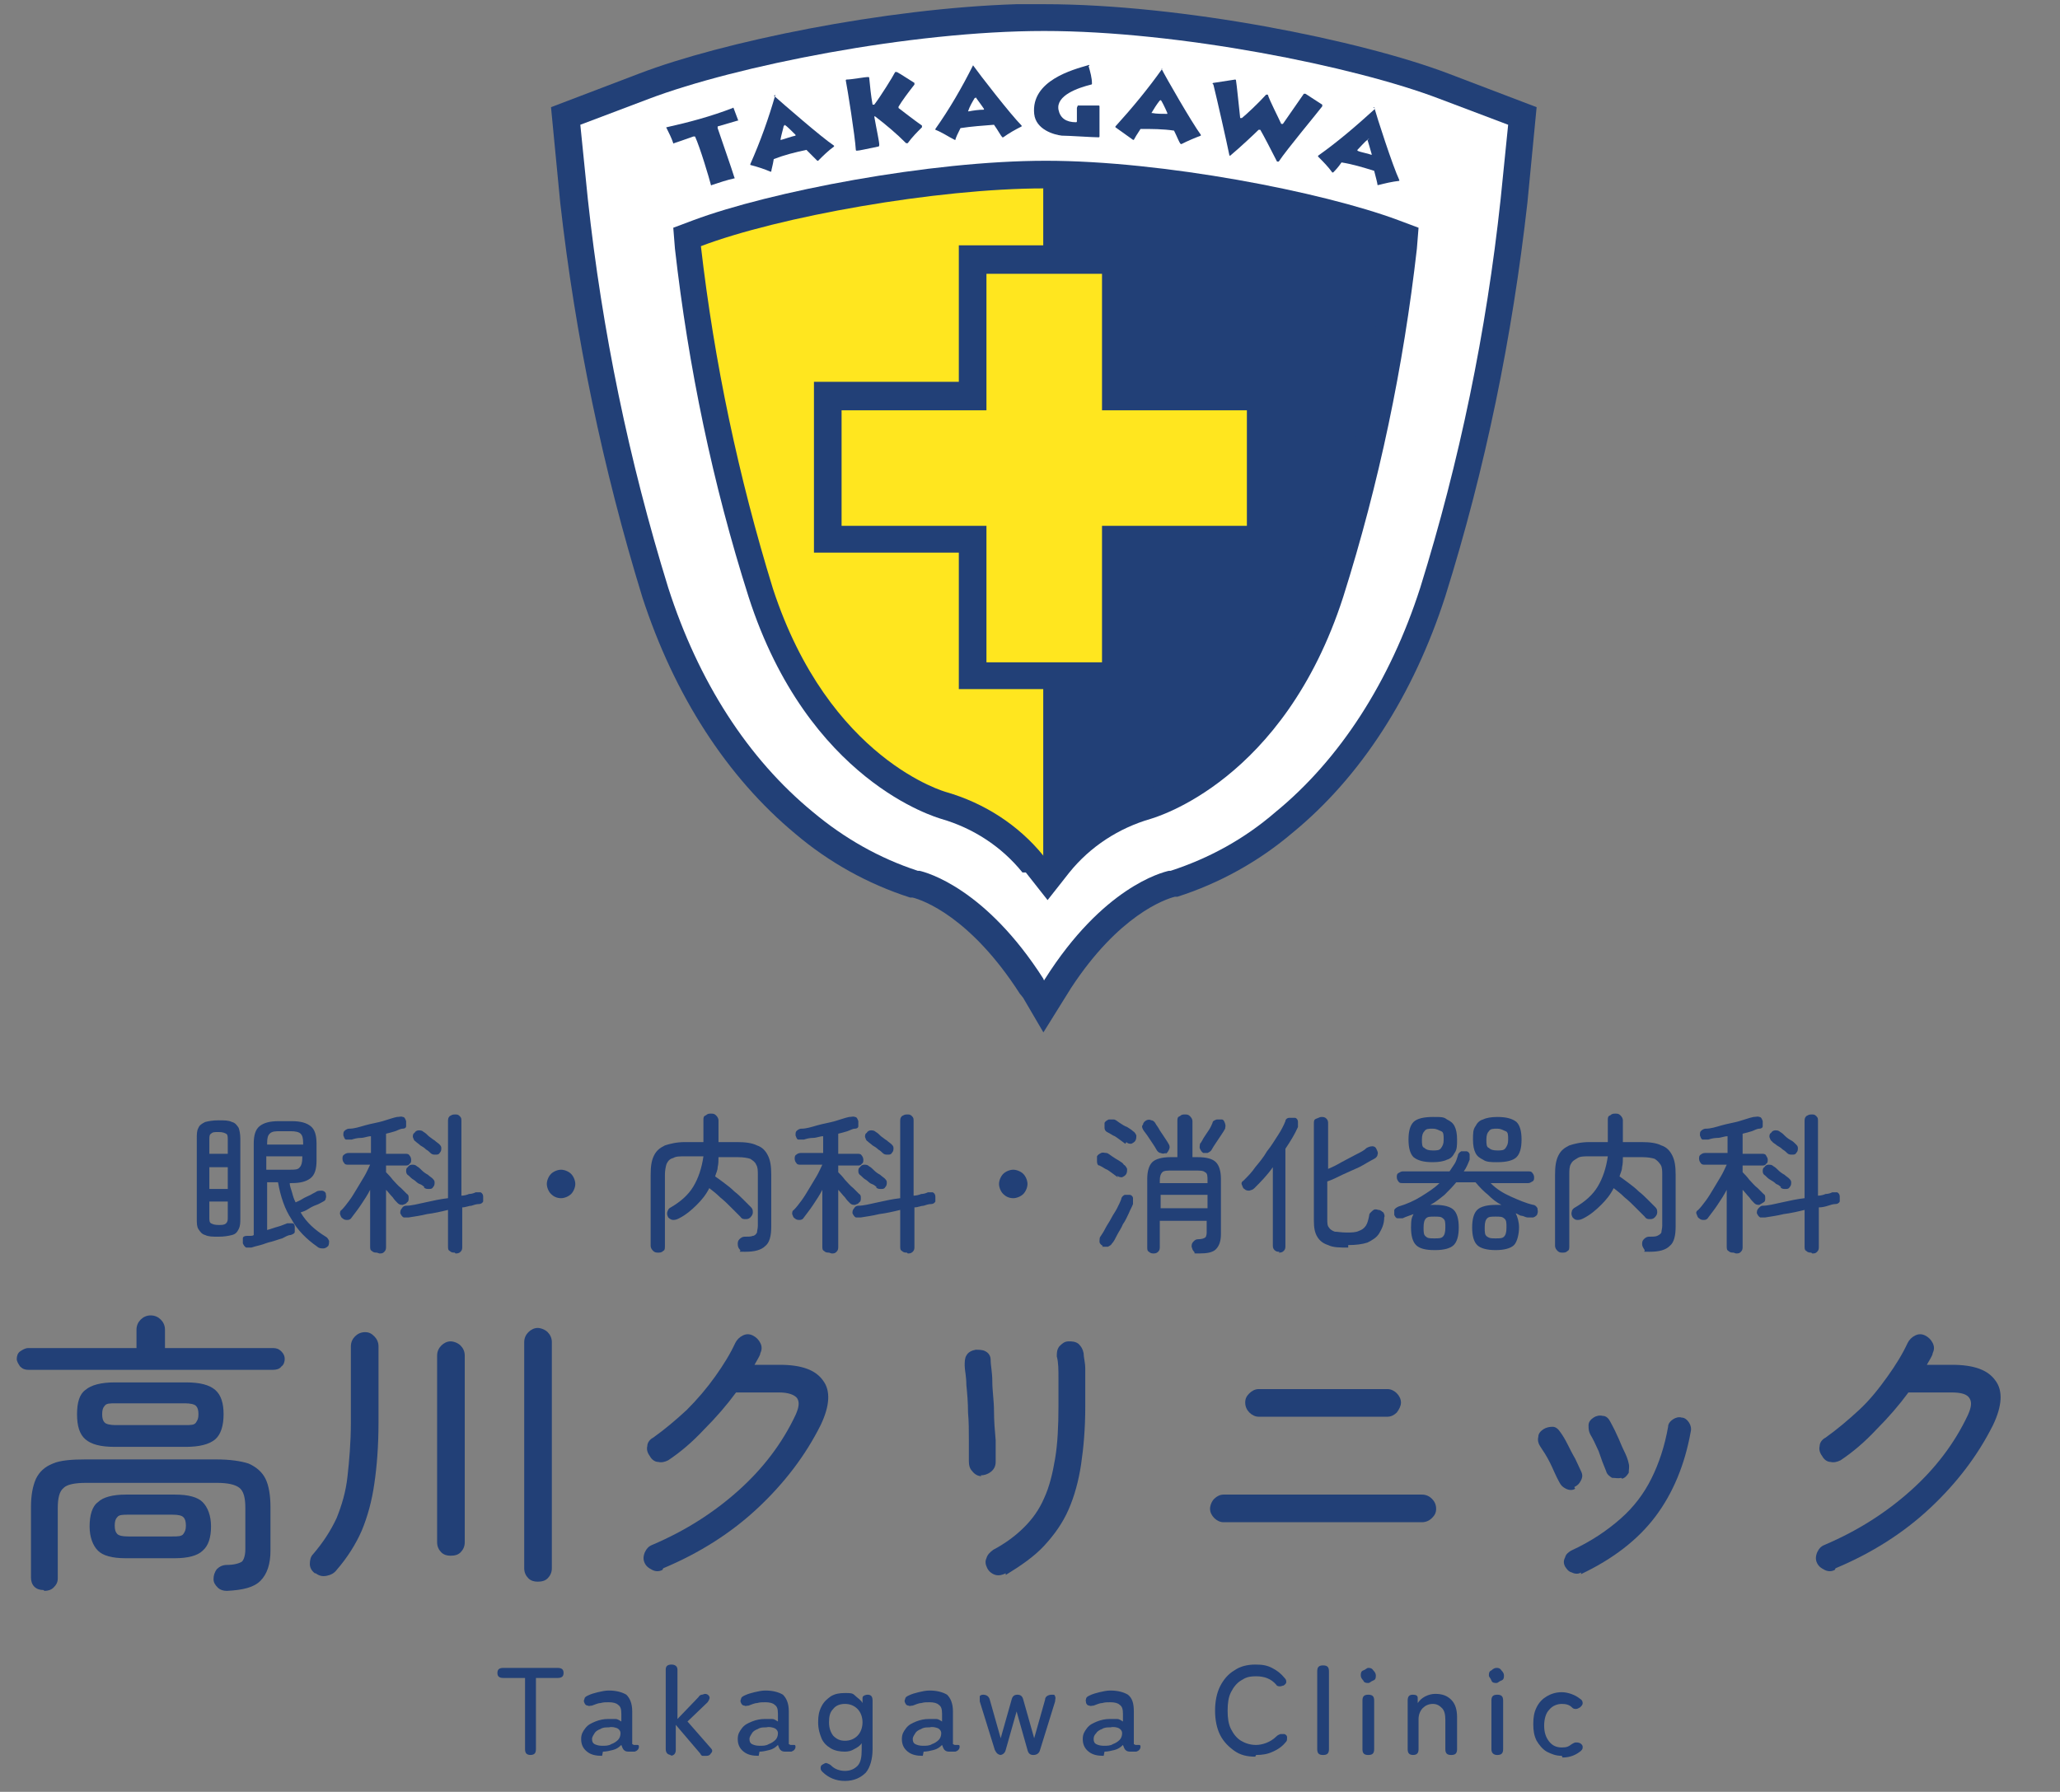 <?xml version="1.0" encoding="UTF-8"?>
<svg id="_レイヤー_1" data-name="レイヤー_1" xmlns="http://www.w3.org/2000/svg" version="1.1" viewBox="0 0 246 214">
  <rect x="0" y="0" width="246" height="214" fill="#808080" stroke="none"/>
  <!-- Generator: Adobe Illustrator 29.7.1, SVG Export Plug-In . SVG Version: 2.1.1 Build 8)  -->
  <defs>
    <style>
      .st0 {
        fill: #fff;
      }

      .st1 {
        isolation: isolate;
      }

      .st2 {
        fill: #ffe61f;
      }

      .st3 {
        fill: #224077;
      }
    </style>
  </defs>
  <path id="_パス_4392" data-name="パス_4392" class="st3" d="M122.3,119.3c-.2-.2-.3-.4-.5-.6-5.9-9.2-11.6-11.2-12.8-11.5h0s-.3,0-.3,0c-5-1.6-9.7-4.2-13.7-7.6-8.2-6.8-14.5-16.6-18.3-28.3-4.7-15.3-8-31.1-9.8-47.1l-1.1-11.4,10.5-4C86.2,5,105.6,1,121.4.5h0c0,0,3.3,0,3.3,0,16.4,0,37.8,4.3,48.3,8.3l10.5,4-1.1,11.4c-1.8,16-5,31.7-9.8,47-3.8,11.8-10.1,21.6-18.3,28.3-4,3.4-8.7,6-13.7,7.6h-.3c0,0,0,0,0,0-1.2.3-6.7,2.2-12.4,10.9l-3.3,5.3-2.4-4.1h0Z"/>
  <path id="_パス_4393" data-name="パス_4393" class="st0" d="M171.9,11.8c-10.2-3.9-31.2-8.1-47.2-8.1h0c-16,0-36.9,4.2-47.2,8.1l-8.2,3.1.9,8.9c1.7,15.7,4.9,31.2,9.6,46.4,3.6,11.2,9.5,20.4,17.3,26.8,3.7,3.1,7.9,5.5,12.5,7h.2c0,0,0,0,0,0,.9.2,7.9,2.1,14.8,12.9,0,0,0,.1.1.2h0c0,0,0-.1.1-.2,6.9-10.9,13.9-12.7,14.8-12.9h0s.2,0,.2,0c4.6-1.5,8.8-3.8,12.5-7,7.7-6.3,13.7-15.6,17.3-26.8,4.7-15.1,7.9-30.6,9.6-46.4l.9-8.9-8.2-3.1h0Z"/>
  <path id="_パス_4394" data-name="パス_4394" class="st3" d="M122.1,104.2c-2.5-3.1-5.9-5.3-9.7-6.4h0s0,0,0,0c-.6-.2-15.9-4.5-23-26.5-4.3-13.5-7.2-27.5-8.8-41.6l-.2-2.5,2.4-.9c9.1-3.4,28.2-7.1,42.1-7.1s33,3.7,42.1,7.1l2.4.9-.2,2.5c-1.6,14.1-4.5,28-8.8,41.6-7.1,22-22.4,26.3-23,26.5h0s0,0,0,0c-3.8,1.1-7.2,3.3-9.7,6.4l-2.6,3.3-2.6-3.3h0Z"/>
  <path id="_パス_4395" data-name="パス_4395" class="st2" d="M124.7,22.5c-12.9,0-31.8,3.4-41,6.9,1.6,13.9,4.5,27.6,8.6,40.9,6.7,20.5,20.7,24.3,20.7,24.3,4.5,1.3,8.6,3.9,11.6,7.6h0V22.5h0Z"/>
  <path id="_パス_4396" data-name="パス_4396" class="st3" d="M136.3,94.6s14.1-3.8,20.7-24.3c4.2-13.3,7.1-27,8.6-40.9-9.2-3.4-28.1-6.9-41-6.9v79.7c3-3.7,7-6.3,11.6-7.6h0Z"/>
  <path id="_パス_4397" data-name="パス_4397" class="st3" d="M114.5,82.3v-16.3h-17.3v-20.4h17.3v-16.3h20.4v16.3h17.3v20.4h-17.3v16.3h-20.4Z"/>
  <path id="_パス_4398" data-name="パス_4398" class="st2" d="M148.9,49h-17.3v-16.3h-13.8v16.3h-17.3v13.8h17.3v16.3h13.8v-16.3h17.3v-13.8Z"/>
  <path id="_パス_4399" data-name="パス_4399" class="st3" d="M164.2,13c-2.2,2-4.4,3.9-6.8,5.6,0,0,0,0,0,.1,0,0,0,0,0,0,.6.6,1.2,1.2,1.7,1.9,0,0,0,0,.1,0,0,0,0,0,0,0,.2-.2.6-.6,1-1.2,0,0,0,0,0,0,1.3.2,2.6.6,3.9,1,0,0,0,0,0,0,.2.8.4,1.5.4,1.7,0,0,0,0,.1,0,0,0,0,0,0,0,.8-.2,1.6-.4,2.5-.5,0,0,0,0,0-.1,0,0,0,0,0,0-.8-1.7-2.7-7.6-3-8.7,0,0,0,0-.1,0,0,0,0,0,0,0ZM163.3,16.7c.1.3.3,1,.5,1.7,0,0,0,.1,0,.1,0,0,0,0,0,0-.5-.2-1.3-.3-1.7-.5,0,0,0,0,0-.1,0,0,0,0,0,0,.4-.4.8-.9,1.3-1.3,0,0,.1,0,.1,0,0,0,0,0,0,0h0Z"/>
  <path id="_パス_4400" data-name="パス_4400" class="st3" d="M138.8,8.2c-1.7,2.4-3.6,4.7-5.6,6.9,0,0,0,.1,0,.1,0,0,0,0,0,0,.7.5,1.4,1,2.1,1.5,0,0,.1,0,.1,0,0,0,0,0,0,0,.1-.2.4-.7.8-1.3,0,0,0,0,0,0,1.3,0,2.7,0,4,.2,0,0,0,0,0,0,.4.8.6,1.4.8,1.6,0,0,0,0,.1,0,0,0,0,0,0,0,.8-.4,1.5-.7,2.3-1,0,0,0,0,0-.1,0,0,0,0,0,0-1.1-1.5-4.2-6.9-4.7-7.9,0,0,0,0-.1,0,0,0,0,0,0,0h0ZM138.6,11.9c.2.3.5.9.8,1.6,0,0,0,.1,0,.1,0,0,0,0,0,0-.6,0-1.3,0-1.8-.1,0,0-.1,0-.1,0,0,0,0,0,0,0,.3-.5.6-1,1-1.5,0,0,0,0,.1,0,0,0,0,0,0,0h0Z"/>
  <path id="_パス_4401" data-name="パス_4401" class="st3" d="M116.2,7.8c-1.3,2.6-2.8,5.2-4.5,7.6,0,0,0,.1,0,.1,0,0,0,0,0,0,.8.3,1.5.8,2.3,1.2,0,0,.1,0,.1,0,0,0,0,0,0,0,0-.2.3-.8.6-1.4,0,0,0,0,0,0,1.3-.2,2.7-.3,4-.4,0,0,0,0,0,0,.5.7.8,1.3,1,1.5,0,0,0,0,.1,0,0,0,0,0,0,0,.7-.5,1.4-.9,2.2-1.3,0,0,0,0,0-.1,0,0,0,0,0,0-1.3-1.3-5.1-6.2-5.8-7.2,0,0,0,0-.1,0,0,0,0,0,0,0h0ZM116.5,11.6c.2.3.6.8,1,1.4,0,0,0,.1,0,.1,0,0,0,0,0,0-.6,0-1.3.1-1.8.2,0,0-.1,0-.1,0,0,0,0,0,0,0,.2-.6.5-1.1.8-1.6,0,0,0,0,.1,0,0,0,0,0,0,0h0Z"/>
  <path id="_パス_4402" data-name="パス_4402" class="st3" d="M92.6,11.3c-.8,2.8-1.8,5.6-3,8.3,0,0,0,.1,0,.1,0,0,0,0,0,0,.8.2,1.7.5,2.4.8,0,0,.1,0,.1,0,0,0,0,0,0,0,0-.2.2-.8.3-1.5,0,0,0,0,0,0,1.3-.5,2.5-.8,3.9-1.1,0,0,0,0,0,0,.6.6,1.1,1.1,1.3,1.3,0,0,.1,0,.1,0,0,0,0,0,0,0,.6-.6,1.2-1.2,1.9-1.7,0,0,0,0,0-.1,0,0,0,0,0,0-1.5-1-6.2-5.1-7.1-5.9,0,0-.1,0-.1,0,0,0,0,0,0,0h0ZM93.7,14.9c.3.2.8.7,1.3,1.2,0,0,0,0,0,.1,0,0,0,0,0,0-.5.1-1.3.4-1.7.5,0,0-.1,0-.1,0,0,0,0,0,0,0,.1-.6.3-1.2.4-1.7,0,0,0,0,.1,0,0,0,0,0,0,0Z"/>
  <path id="_パス_4403" data-name="パス_4403" class="st3" d="M88.2,14.5c-.2-.5-.4-1.1-.6-1.6,0,0,0-.1-.1,0,0,0,0,0,0,0-2.6,1-5.2,1.7-7.9,2.3,0,0-.1,0,0,.1,0,0,0,0,0,0,.3.6.6,1.2.8,1.8,0,0,0,.1.1,0,0,0,0,0,0,0,.3-.1,1.2-.4,2.3-.8,0,0,.1,0,.2,0,.6,1.3,1.7,5,1.9,5.8,0,0,0,.1.1,0,0,0,0,0,0,0,.9-.3,1.8-.6,2.7-.8,0,0,.1,0,0-.1,0,0,0,0,0,0-.3-1-1.5-4.4-2-5.9,0,0,0-.1,0-.2,0,0,0,0,0,0,1.1-.3,2-.6,2.4-.7,0,0,.1,0,0-.1,0,0,0,0,0,0h0Z"/>
  <path id="_パス_4404" data-name="パス_4404" class="st3" d="M107.2,12.9c.6-1,1.3-1.9,2-2.8,0,0,0-.1,0-.2,0,0,0,0,0,0-.5-.3-1.7-1.1-2.1-1.3,0,0-.1,0-.2,0,0,0,0,0,0,0-.3.6-1.8,3-2.5,3.9,0,0-.1,0-.2,0,0,0,0,0,0,0-.2-1.1-.3-2.2-.4-3.2,0,0,0-.1-.1-.1,0,0,0,0,0,0-.5,0-2,.3-2.6.3,0,0-.1,0-.1.1,0,0,0,0,0,0,.2,1,1.1,6.6,1.2,8.3,0,0,0,.1.1.1,0,0,0,0,0,0,.3,0,1.1-.2,2.6-.5,0,0,.1,0,.1-.2,0-.4-.3-1.7-.6-3.4,0,0,0,0,.1,0,1.3,1,2.5,2,3.7,3.2,0,0,.1,0,.2,0,0,0,0,0,0,0,.5-.7,1.1-1.3,1.7-1.9,0,0,0-.1,0-.2,0,0,0,0,0,0-1-.7-2.4-1.8-2.8-2.1,0,0,0-.1,0-.2h0Z"/>
  <path id="_パス_4405" data-name="パス_4405" class="st3" d="M130.1,7.8c0,0,0-.1-.2,0,0,0,0,0,0,0-1.7.5-6.8,1.8-6.4,5.8.2,1.9,2.4,2.5,3.3,2.6.8,0,3.7.2,4.4.2,0,0,.1,0,.1-.1,0-1.2,0-2.4,0-3.6,0,0,0-.1-.1-.1h-2.5c0,.1-.1.2-.1.3,0,0,0,0,0,0,0,.5,0,1.1,0,1.6,0,0,0,.1-.1.1-1.2,0-1.9-.5-2.1-1.5-.3-1.7,2.3-2.6,3.9-3,0,0,.1,0,.1-.1,0-.7-.2-1.4-.4-2.1h0Z"/>
  <path id="_パス_4406" data-name="パス_4406" class="st3" d="M144.9,10.1c.4,1.6,1.6,6.9,1.9,8.4,0,0,0,.1.1.1,0,0,0,0,0,0,1.2-1,3-2.7,3.4-3.1,0,0,.1,0,.2,0,0,0,0,0,0,0,.3.5,1.4,2.6,2,3.8,0,0,.1,0,.2,0,0,0,0,0,0,0,1-1.5,4.6-5.8,5.2-6.6,0,0,0-.1,0-.2,0,0,0,0,0,0l-2-1.3c0,0-.1,0-.2,0l-2.5,3.6c0,0-.1,0-.2,0,0,0,0,0,0,0-.3-.7-1.4-2.8-1.6-3.5,0,0,0,0-.2,0,0,0,0,0,0,0-1,1.1-2.4,2.4-2.9,2.8,0,0-.1,0-.2,0,0,0,0,0,0,0-.2-1.8-.4-3.9-.5-4.5,0,0,0-.1-.1-.1,0,0,0,0,0,0l-2.6.4c0,0-.1,0-.1.1,0,0,0,0,0,0h0Z"/>
  <g class="st1">
    <path class="st3" d="M3.4,163.6c-.4,0-.7-.1-1-.4-.2-.3-.4-.6-.4-.9s.1-.7.4-.9.6-.4,1-.4h12.9v-2.2c0-.5.2-.9.5-1.2.3-.3.7-.5,1.2-.5s.9.2,1.2.5.5.7.5,1.2v2.2h12.9c.4,0,.7.1,1,.4s.4.6.4.9-.1.7-.4.9c-.2.3-.6.4-1,.4H3.4ZM5.2,189.9c-.4,0-.8-.1-1.1-.4-.3-.3-.4-.7-.4-1.1v-8.4c0-1.4.2-2.5.6-3.4.4-.8,1-1.4,2-1.8.9-.4,2.3-.5,3.9-.5h15.6c1.7,0,3,.2,3.9.5.9.4,1.6,1,2,1.8.4.8.6,2,.6,3.4v5.2c0,1.6-.4,2.8-1.2,3.6-.8.8-2.1,1.1-4,1.2-.4,0-.8-.1-1.1-.4-.3-.3-.5-.6-.5-1,0-.4.1-.8.4-1.2.3-.3.7-.5,1.2-.5.9,0,1.5-.2,1.8-.4.2-.2.4-.7.4-1.5v-4.9c0-1.2-.2-2-.7-2.4-.5-.4-1.4-.6-2.7-.6h-15.6c-1.4,0-2.3.2-2.7.6-.5.4-.7,1.2-.7,2.4v8.4c0,.5-.2.8-.5,1.1-.3.3-.7.4-1.1.4ZM13.7,172.8c-1.7,0-2.8-.3-3.5-.9-.7-.6-1-1.6-1-3s.3-2.4,1-2.9c.7-.6,1.9-.9,3.5-.9h8.5c1.7,0,2.8.3,3.5.9.7.6,1,1.6,1,2.9s-.3,2.4-1,3c-.7.6-1.9.9-3.5.9h-8.5ZM15,186.1c-1.6,0-2.7-.3-3.3-.9-.6-.6-1-1.6-1-2.9s.3-2.4,1-2.9c.6-.6,1.8-.9,3.3-.9h5.9c1.6,0,2.7.3,3.3.9.6.6,1,1.6,1,2.9s-.3,2.3-1,2.9c-.6.6-1.8.9-3.3.9h-5.9ZM13.8,170.2h8.3c.7,0,1.1,0,1.3-.3s.3-.5.3-1-.1-.8-.3-1c-.2-.2-.7-.3-1.3-.3h-8.3c-.7,0-1.1,0-1.3.3-.2.2-.3.5-.3,1s.1.8.3,1,.7.3,1.3.3ZM15.3,183.5h5.3c.6,0,1.1,0,1.3-.3s.3-.5.3-1-.1-.8-.3-1c-.2-.2-.6-.3-1.3-.3h-5.3c-.6,0-1.1,0-1.3.3-.2.2-.3.5-.3,1s.1.8.3,1,.6.3,1.3.3Z"/>
    <path class="st3" d="M37.6,187.9c-.4-.3-.6-.7-.6-1.1,0-.5.1-.9.4-1.2,1.2-1.4,2.1-2.8,2.8-4.3.6-1.5,1.1-3.1,1.3-5,.2-1.8.4-4,.4-6.4v-9.1c0-.5.2-.9.5-1.2.3-.3.7-.5,1.2-.5s.8.2,1.1.5c.3.3.5.7.5,1.2v9.1c0,2.8-.2,5.3-.5,7.3-.3,2.1-.8,3.9-1.5,5.6-.7,1.6-1.7,3.2-3,4.7-.3.4-.7.6-1.2.7-.5.1-.9,0-1.3-.3ZM53.8,185.8c-.4,0-.8-.1-1.1-.4s-.5-.7-.5-1.2v-22.3c0-.5.2-.9.5-1.2.3-.3.7-.5,1.1-.5s.9.2,1.2.5c.3.3.5.7.5,1.2v22.3c0,.5-.2.9-.5,1.2-.3.3-.7.4-1.2.4ZM64.2,188.9c-.4,0-.8-.1-1.1-.4-.3-.3-.5-.7-.5-1.2v-27c0-.5.2-.9.5-1.2s.7-.5,1.1-.5.9.2,1.2.5c.3.3.5.7.5,1.2v27c0,.5-.2.9-.5,1.2-.3.3-.7.4-1.2.4Z"/>
    <path class="st3" d="M79.1,187.5c-.4.2-.8.2-1.2,0s-.7-.4-.9-.8c-.2-.4-.2-.8,0-1.3.2-.4.4-.7.9-.9,4-1.7,7.4-3.9,10.3-6.5,2.9-2.6,5.2-5.6,6.8-9,.4-.9.5-1.5.2-2-.3-.4-1-.7-2.2-.7h-5.1c-1.1,1.5-2.4,3-3.8,4.4-1.4,1.5-2.8,2.7-4.3,3.7-.4.2-.8.3-1.2.2-.4,0-.8-.3-1-.7-.3-.4-.4-.8-.3-1.2,0-.4.3-.8.7-1,1.4-1,2.7-2.1,4-3.3,1.3-1.3,2.4-2.6,3.4-4,1-1.4,1.8-2.7,2.4-4,.2-.4.5-.7.9-.9.4-.2.8-.2,1.2,0,.4.2.7.5.9.9s.2.8,0,1.2c0,.2-.2.5-.3.7-.1.2-.3.5-.4.7h3c2.6,0,4.3.6,5.2,1.9.9,1.2.8,3-.3,5.3-1.8,3.6-4.3,6.9-7.5,9.9-3.2,3-7,5.4-11.3,7.2Z"/>
    <path class="st3" d="M117.2,176.3c-.4,0-.8-.2-1.1-.6-.3-.3-.4-.7-.4-1.2,0-.6,0-1.4,0-2.5,0-1.1,0-2.2-.1-3.3,0-1.2-.1-2.3-.2-3.3,0-1-.2-1.8-.2-2.3,0-.4,0-.9.2-1.2.2-.4.6-.6,1.1-.7.4,0,.9,0,1.2.2.4.2.6.6.6,1,0,.7.2,1.5.2,2.6,0,1.1.2,2.3.2,3.5,0,1.2.1,2.4.2,3.5,0,1.1,0,1.9,0,2.6,0,.5-.2.9-.6,1.2-.4.3-.8.4-1.2.4ZM120.1,187.9c-.4.2-.8.3-1.2.2-.4-.1-.8-.4-1-.8-.2-.4-.3-.8-.1-1.2.1-.4.4-.7.8-1,1.5-.8,2.7-1.7,3.7-2.7,1-1,1.8-2.1,2.4-3.5.6-1.3,1-2.9,1.3-4.7.3-1.8.4-3.9.4-6.3s0-2.1,0-3.2,0-2-.2-2.7c0-.4,0-.8.3-1.2.3-.3.6-.6,1.1-.6.4,0,.8,0,1.2.3.3.3.5.6.6,1.1,0,.5.2,1.1.2,1.9,0,.7,0,1.4,0,2.2v2.3c0,2.6-.2,4.9-.5,6.9-.3,2-.8,3.8-1.5,5.4-.7,1.6-1.7,3-2.9,4.3s-2.8,2.4-4.6,3.5Z"/>
    <path class="st3" d="M146.1,181.8c-.4,0-.8-.2-1.1-.5s-.5-.7-.5-1.1.2-.9.5-1.2.7-.5,1.1-.5h23.7c.5,0,.9.2,1.2.5.3.3.5.7.5,1.2s-.2.8-.5,1.1c-.3.3-.7.5-1.2.5h-23.7ZM150.3,169.2c-.4,0-.8-.2-1.1-.5-.3-.3-.5-.7-.5-1.2s.2-.8.5-1.1c.3-.3.7-.5,1.1-.5h15.4c.4,0,.8.2,1.1.5.3.3.5.7.5,1.1s-.2.8-.5,1.2c-.3.3-.7.5-1.1.5h-15.4Z"/>
    <path class="st3" d="M188.1,177.8c-.3.2-.7.2-1.1,0-.4-.2-.6-.4-.8-.8-.4-.7-.7-1.5-1.1-2.3-.4-.8-.8-1.4-1.2-2-.2-.3-.3-.7-.2-1.1,0-.4.3-.7.6-.9.3-.2.7-.3,1.1-.3.4,0,.7.3.9.6.3.4.6.9.9,1.5.3.6.6,1.2.9,1.7.3.6.5,1.1.7,1.5.2.4.2.7,0,1.1-.2.4-.4.6-.8.8ZM188.8,187.8c-.3.2-.7.2-1.1,0-.4-.1-.6-.4-.8-.7-.2-.4-.2-.7,0-1.1.1-.4.4-.6.7-.8,2.4-1.1,4.3-2.4,5.9-3.8,1.6-1.4,2.8-3,3.7-4.8.9-1.8,1.6-3.9,2-6.2,0-.4.3-.7.6-.9.3-.2.7-.3,1-.2.4,0,.7.3.9.6.2.3.3.7.2,1.1-.7,3.9-2.1,7.3-4.2,10.1s-5.1,5.1-8.9,6.9ZM193.6,176.5c-.4.1-.7,0-1.1,0-.3-.2-.6-.4-.7-.8-.3-.7-.6-1.5-.9-2.4-.4-.9-.7-1.5-1-2-.2-.4-.2-.7-.2-1.1,0-.4.3-.7.6-.9.3-.2.7-.3,1.1-.2.4,0,.7.3.9.7.2.4.5.9.8,1.6.3.6.5,1.2.8,1.8.3.6.5,1.1.6,1.6.1.4,0,.7,0,1.1-.2.3-.4.6-.8.7Z"/>
    <path class="st3" d="M219.1,187.5c-.4.2-.8.2-1.2,0s-.7-.4-.9-.8c-.2-.4-.2-.8,0-1.3.2-.4.4-.7.9-.9,4-1.7,7.4-3.9,10.3-6.5,2.9-2.6,5.2-5.6,6.8-9,.4-.9.5-1.5.2-2s-1-.7-2.2-.7h-5.1c-1.1,1.5-2.4,3-3.8,4.4-1.4,1.5-2.8,2.7-4.3,3.7-.4.2-.8.3-1.2.2-.4,0-.8-.3-1-.7-.3-.4-.4-.8-.3-1.2,0-.4.3-.8.7-1,1.4-1,2.7-2.1,4-3.3s2.4-2.6,3.4-4c1-1.4,1.8-2.7,2.4-4,.2-.4.5-.7.9-.9.4-.2.8-.2,1.2,0,.4.2.7.5.9.9s.2.8,0,1.2c0,.2-.2.5-.3.7-.1.2-.3.5-.4.7h3c2.6,0,4.3.6,5.2,1.9.9,1.2.8,3-.3,5.3-1.8,3.6-4.3,6.9-7.5,9.9-3.2,3-7,5.4-11.3,7.2Z"/>
  </g>
  <g class="st1">
    <path class="st3" d="M26.1,147.7c-.7,0-1.2,0-1.6-.2-.4-.1-.6-.4-.8-.7s-.2-.7-.2-1.3v-9.5c0-.5,0-1,.2-1.3.1-.3.4-.5.8-.7.4-.1.9-.2,1.6-.2s1.2,0,1.6.2c.4.1.6.4.8.7.1.3.2.7.2,1.3v9.5c0,.5,0,.9-.2,1.3s-.4.6-.8.7c-.4.1-.9.2-1.6.2ZM25,137.8h2.2v-1.7c0-.3,0-.6-.2-.7s-.4-.2-.9-.2-.7,0-.9.2c-.2.1-.2.4-.2.7v1.7ZM25,142h2.2v-2.6h-2.2v2.6ZM26.1,146.3c.4,0,.7,0,.9-.2s.2-.4.2-.7v-1.9h-2.2v1.9c0,.3,0,.6.2.7.2.1.4.2.9.2ZM30,149c-.2,0-.4,0-.6,0-.2-.1-.3-.3-.4-.5,0-.2,0-.4,0-.6,0-.2.2-.3.5-.3.1,0,.2,0,.4,0,.1,0,.3,0,.4-.1v-10.9c0-1,.2-1.7.7-2.1.5-.4,1.2-.6,2.3-.6h1.5c1.1,0,1.8.2,2.3.6.5.4.7,1.1.7,2.1v2c0,1-.2,1.7-.7,2.1-.5.4-1.2.6-2.3.6h-.2c0,.4.2.8.3,1.2s.2.7.4,1.1c.2-.1.5-.2.8-.4.3-.2.6-.3,1-.5.3-.2.6-.3.7-.4.2-.1.4-.1.6-.1.2,0,.4.1.5.3,0,.2.1.4,0,.6,0,.2-.1.3-.3.4-.2.1-.5.3-.8.4s-.7.3-1,.5c-.3.2-.6.3-.9.4.7,1.2,1.7,2.1,3,2.9.2.1.3.3.4.5,0,.2,0,.4-.1.6-.2.2-.4.3-.6.3-.2,0-.5,0-.7-.2-1.3-.9-2.4-2-3.1-3.3-.8-1.2-1.3-2.7-1.6-4.4h-1.3v5.7c.4-.1.9-.3,1.3-.4.4-.1.8-.3,1.1-.4.2,0,.4,0,.6,0,.2,0,.3.2.3.4,0,.2,0,.4,0,.6s-.2.3-.5.4c-.3,0-.6.2-1,.4-.4.1-.9.3-1.3.4-.5.1-.9.3-1.3.4-.4.1-.8.2-1.1.3ZM31.9,136.7h4.3v-.2c0-.6-.1-.9-.3-1.1-.2-.2-.6-.3-1.2-.3h-1.2c-.6,0-1,0-1.3.3-.2.2-.3.5-.3,1.1v.3ZM31.9,139.7h2.7c.6,0,1,0,1.2-.3.2-.2.3-.6.3-1.1v-.2h-4.3v1.6Z"/>
    <path class="st3" d="M45,149.6c-.2,0-.4,0-.6-.2-.2-.1-.2-.3-.2-.6v-6.7c-.3.6-.7,1.2-1.1,1.8-.4.6-.8,1.1-1.1,1.5-.1.2-.3.3-.5.3-.2,0-.4,0-.6-.2-.2-.1-.2-.3-.3-.5,0-.2,0-.4.2-.5.3-.3.6-.7.9-1.1.3-.4.6-.9.9-1.4.3-.5.6-1,.9-1.5.3-.5.5-1,.7-1.4h-2.6c-.2,0-.4,0-.5-.2-.1-.1-.2-.3-.2-.5s0-.4.2-.5c.1-.1.3-.2.5-.2h2.7v-2c-.4,0-.8.2-1.2.2-.4,0-.8.1-1.1.2-.3,0-.5,0-.7,0-.2-.1-.2-.3-.3-.5,0-.2,0-.4.1-.5s.3-.3.6-.3c.6,0,1.2-.2,1.9-.4.7-.2,1.4-.3,2.1-.5.7-.2,1.2-.4,1.7-.5.3,0,.5-.1.7,0,.2,0,.3.2.4.5,0,.2,0,.4,0,.6s-.2.3-.4.3c-.3,0-.6.2-.9.3-.3.1-.7.2-1.1.3v2.4h2.3c.2,0,.4,0,.5.2.1.1.2.3.2.5s0,.4-.2.5c-.1.2-.3.2-.5.2h-2.3v.8c.2.2.5.5.8.9.3.3.6.7,1,1,.3.3.6.6.7.7.2.1.2.3.2.5s0,.4-.2.5c-.1.2-.3.2-.5.3-.2,0-.4,0-.6-.2-.2-.2-.4-.4-.6-.7-.3-.3-.5-.6-.8-.9v6.8c0,.2,0,.4-.2.6-.2.2-.3.2-.6.2ZM54.3,149.6c-.2,0-.4,0-.6-.2-.2-.1-.2-.3-.2-.6v-4.3c-.8.2-1.7.4-2.5.5-.8.2-1.6.3-2.2.4-.2,0-.4,0-.6,0-.2-.1-.3-.3-.4-.5,0-.2,0-.4.2-.6.1-.2.3-.3.5-.3.6,0,1.4-.2,2.3-.4s1.8-.4,2.7-.5v-9.2c0-.2,0-.4.2-.6.2-.1.3-.2.6-.2s.4,0,.6.2c.2.2.2.3.2.6v8.9c.3,0,.7-.1.9-.2.3,0,.6-.1.8-.2.2,0,.4,0,.6,0,.2.1.3.3.3.5,0,.2,0,.4,0,.6-.1.2-.3.3-.5.3-.3,0-.6.1-.9.2-.3,0-.7.2-1.1.2v4.7c0,.2,0,.4-.2.6-.2.2-.4.2-.6.2ZM50.7,141.8c-.1-.1-.3-.3-.6-.4s-.5-.4-.7-.5-.4-.3-.6-.5c-.2-.1-.3-.3-.3-.5s0-.4.2-.5c.1-.2.3-.3.5-.3.2,0,.4,0,.6.2.2.1.4.3.6.5.2.2.5.4.7.5.2.2.4.3.5.4.2.2.3.3.3.5s0,.4-.2.6c-.1.2-.3.2-.5.2-.2,0-.4,0-.6-.2ZM51.4,137.7c-.1-.1-.3-.3-.5-.4-.2-.2-.5-.4-.7-.5-.2-.2-.4-.3-.6-.5-.2-.1-.2-.3-.3-.5,0-.2,0-.4.2-.5.1-.2.3-.3.5-.3.2,0,.4,0,.6.2.2.1.4.3.6.5.3.2.5.4.7.5.2.2.4.3.5.4.2.2.3.3.3.5,0,.2,0,.4-.2.6-.1.2-.3.2-.5.2s-.4,0-.6-.2Z"/>
    <path class="st3" d="M67,143.1c-.5,0-.9-.2-1.2-.5-.3-.3-.5-.8-.5-1.2s.2-.9.5-1.2c.3-.3.8-.5,1.2-.5s.9.2,1.2.5c.3.3.5.8.5,1.2s-.2.9-.5,1.2c-.3.3-.8.5-1.2.5Z"/>
    <path class="st3" d="M78.6,149.6c-.2,0-.4,0-.6-.2-.2-.2-.3-.4-.3-.6v-8.5c0-1,.1-1.7.4-2.3.3-.6.7-.9,1.3-1.2.6-.2,1.4-.4,2.4-.4h2.2v-2.6c0-.3,0-.5.3-.6.2-.2.4-.2.6-.2s.4,0,.6.2c.2.2.3.4.3.6v2.6h2.2c1,0,1.8.1,2.4.4.6.2,1,.6,1.3,1.2.3.6.4,1.3.4,2.3v6.2c0,1.1-.2,1.9-.7,2.3-.5.5-1.3.7-2.4.7s-.5,0-.6-.2c-.2-.2-.3-.4-.3-.7,0-.2,0-.4.2-.6s.4-.3.6-.3c.4,0,.8,0,1-.1.2,0,.4-.2.5-.4,0-.2.1-.5.1-.8v-6c0-.6,0-1-.2-1.3-.1-.3-.4-.5-.7-.7-.3-.1-.8-.2-1.5-.2h-2.3c0,.4,0,.8-.1,1.2,0,.4-.2.7-.3,1.1.3.2.7.5,1.1.8.4.3.8.6,1.2,1,.4.3.8.7,1.1,1s.6.6.9.9c.2.2.2.4.2.6,0,.2-.1.4-.3.6-.2.2-.4.2-.6.2-.2,0-.4,0-.6-.3-.3-.3-.7-.7-1.1-1.1-.4-.4-.8-.8-1.3-1.2-.4-.4-.9-.8-1.3-1.1-.4.8-.9,1.4-1.5,2-.6.6-1.3,1.2-2.1,1.6-.2.1-.4.2-.7.2-.2,0-.4-.1-.6-.3-.1-.2-.2-.4-.1-.7s.2-.4.4-.5c1.2-.7,2.1-1.5,2.7-2.5.6-1,1-2.2,1.2-3.6h-2.2c-.6,0-1.1,0-1.4.2-.4.1-.6.3-.8.7-.1.3-.2.8-.2,1.3v8.5c0,.3,0,.5-.2.6-.2.2-.4.2-.6.2Z"/>
    <path class="st3" d="M99,149.6c-.2,0-.4,0-.6-.2-.2-.1-.2-.3-.2-.6v-6.7c-.3.6-.7,1.2-1.1,1.8-.4.6-.8,1.1-1.1,1.5-.1.2-.3.3-.5.3-.2,0-.4,0-.6-.2-.2-.1-.2-.3-.3-.5,0-.2,0-.4.2-.5.3-.3.6-.7.9-1.1.3-.4.6-.9.9-1.4.3-.5.6-1,.9-1.5.3-.5.5-1,.7-1.4h-2.6c-.2,0-.4,0-.5-.2-.1-.1-.2-.3-.2-.5s0-.4.2-.5c.1-.1.3-.2.5-.2h2.7v-2c-.4,0-.8.2-1.2.2-.4,0-.8.1-1.1.2-.3,0-.5,0-.7,0-.2-.1-.2-.3-.3-.5,0-.2,0-.4.1-.5s.3-.3.6-.3c.6,0,1.2-.2,1.9-.4.7-.2,1.4-.3,2.1-.5.7-.2,1.2-.4,1.7-.5.3,0,.5-.1.7,0,.2,0,.3.2.4.5,0,.2,0,.4,0,.6s-.2.3-.4.3c-.3,0-.6.2-.9.3-.3.1-.7.2-1.1.3v2.4h2.3c.2,0,.4,0,.5.2.1.1.2.3.2.5s0,.4-.2.5c-.1.2-.3.2-.5.2h-2.3v.8c.2.2.5.5.8.9.3.3.6.7,1,1,.3.3.6.6.7.7.2.1.2.3.2.5s0,.4-.2.5c-.1.2-.3.2-.5.3-.2,0-.4,0-.6-.2-.2-.2-.4-.4-.6-.7-.3-.3-.5-.6-.8-.9v6.8c0,.2,0,.4-.2.6-.2.2-.3.2-.6.2ZM108.3,149.6c-.2,0-.4,0-.6-.2-.2-.1-.2-.3-.2-.6v-4.3c-.8.2-1.7.4-2.5.5-.8.2-1.6.3-2.2.4-.2,0-.4,0-.6,0-.2-.1-.3-.3-.4-.5,0-.2,0-.4.2-.6.1-.2.3-.3.5-.3.6,0,1.4-.2,2.3-.4s1.8-.4,2.7-.5v-9.2c0-.2,0-.4.2-.6.2-.1.3-.2.6-.2s.4,0,.6.2c.2.2.2.3.2.6v8.9c.3,0,.7-.1.9-.2.3,0,.6-.1.8-.2.2,0,.4,0,.6,0,.2.1.3.3.3.5,0,.2,0,.4,0,.6-.1.2-.3.3-.5.3-.3,0-.6.1-.9.2-.3,0-.7.2-1.1.2v4.7c0,.2,0,.4-.2.6-.2.2-.4.2-.6.2ZM104.7,141.8c-.1-.1-.3-.3-.6-.4s-.5-.4-.7-.5-.4-.3-.6-.5c-.2-.1-.3-.3-.3-.5s0-.4.2-.5c.1-.2.3-.3.5-.3.2,0,.4,0,.6.2.2.1.4.3.6.5.2.2.5.4.7.5.2.2.4.3.5.4.2.2.3.3.3.5s0,.4-.2.6c-.1.2-.3.2-.5.2-.2,0-.4,0-.6-.2ZM105.4,137.7c-.1-.1-.3-.3-.5-.4-.2-.2-.5-.4-.7-.5-.2-.2-.4-.3-.6-.5-.2-.1-.2-.3-.3-.5,0-.2,0-.4.2-.5.1-.2.3-.3.5-.3.2,0,.4,0,.6.2.2.1.4.3.6.5.3.2.5.4.7.5.2.2.4.3.5.4.2.2.3.3.3.5,0,.2,0,.4-.2.6-.1.2-.3.2-.5.2s-.4,0-.6-.2Z"/>
    <path class="st3" d="M121,143.1c-.5,0-.9-.2-1.2-.5-.3-.3-.5-.8-.5-1.2s.2-.9.5-1.2c.3-.3.8-.5,1.2-.5s.9.2,1.2.5c.3.3.5.8.5,1.2s-.2.9-.5,1.2c-.3.3-.8.5-1.2.5Z"/>
    <path class="st3" d="M133.5,140.6c-.2-.1-.4-.3-.7-.5-.3-.2-.5-.4-.8-.5-.3-.2-.5-.3-.7-.4-.2,0-.3-.2-.3-.5,0-.2,0-.4,0-.6.1-.2.3-.3.5-.4s.4,0,.6,0c.2,0,.4.2.7.4.3.2.6.4.8.5.3.2.5.3.6.5.2.1.3.3.4.5,0,.2,0,.4-.1.6-.1.2-.3.3-.5.4-.2,0-.4,0-.6-.2ZM131.7,148.8c-.2-.1-.4-.3-.4-.5,0-.2,0-.5.1-.6.2-.3.4-.6.6-1,.2-.4.5-.8.7-1.2s.5-.8.7-1.2c.2-.4.4-.8.5-1.1,0-.2.2-.4.4-.5.2,0,.4,0,.6,0,.2,0,.4.2.4.4,0,.2,0,.4,0,.7-.1.3-.3.6-.5,1.1-.2.4-.4.9-.7,1.3-.2.5-.5.9-.7,1.3-.2.4-.4.8-.6,1-.1.2-.3.3-.5.4-.2,0-.5,0-.7,0ZM134.4,136.6c-.2-.1-.4-.3-.7-.5s-.5-.4-.8-.5c-.3-.2-.5-.3-.7-.4-.2-.1-.3-.3-.3-.5,0-.2,0-.4,0-.6.1-.2.3-.3.5-.4.2,0,.4,0,.6,0,.2,0,.4.2.7.4s.6.4.9.5c.3.2.5.3.7.5.2.1.3.3.4.5,0,.2,0,.4-.1.6-.1.2-.3.3-.5.4-.2,0-.4,0-.6-.2ZM139.2,137.7c-.2.1-.4.1-.6,0-.2,0-.4-.2-.5-.4-.1-.2-.3-.5-.5-.8-.2-.3-.4-.6-.6-.9-.2-.3-.4-.5-.5-.7-.1-.2-.2-.4,0-.6,0-.2.2-.4.4-.5.2-.1.4-.1.6,0,.2,0,.4.2.5.4.1.2.3.4.5.8.2.3.4.6.6.9.2.3.4.6.5.8.1.2.1.4,0,.6s-.2.4-.4.5ZM137.8,149.7c-.2,0-.4,0-.6-.2-.2-.1-.2-.3-.2-.6v-8.1c0-.9.2-1.6.6-2,.4-.4,1.2-.6,2.2-.6h.8v-4.3c0-.3,0-.5.3-.6.2-.2.4-.2.6-.2s.4,0,.6.2c.2.2.3.4.3.6v4.3h.6c1.1,0,1.8.2,2.2.6.4.4.6,1.1.6,2v6.6c0,.8-.2,1.4-.6,1.8-.4.4-1.1.5-2,.5s-.4,0-.6-.2-.2-.3-.3-.6c0-.2,0-.4.2-.6s.3-.3.6-.3c.4,0,.7-.1.8-.2.1,0,.2-.3.2-.6v-1.4h-5.6v3.1c0,.2,0,.4-.2.6-.2.2-.4.2-.6.2ZM138.6,141.3h5.6v-.3c0-.5,0-.9-.3-1-.2-.2-.6-.2-1.2-.2h-2.7c-.6,0-1,0-1.2.2s-.3.5-.3,1v.3ZM138.6,144.3h5.6v-1.6h-5.6v1.6ZM143.7,137.7c-.2-.1-.3-.3-.4-.5s0-.4,0-.6c.2-.2.3-.5.5-.8.2-.3.4-.6.6-.9.2-.3.3-.6.4-.8,0-.2.2-.3.5-.4.2,0,.4,0,.6,0,.2,0,.3.2.4.5s0,.4,0,.6c-.1.2-.3.5-.5.8-.2.3-.4.6-.6.9-.2.3-.4.6-.5.8-.1.2-.3.3-.5.4-.2,0-.4,0-.6,0Z"/>
    <path class="st3" d="M152.8,149.5c-.2,0-.4,0-.6-.2s-.2-.4-.2-.6v-9.3c-.7,1-1.5,1.8-2.2,2.5-.2.2-.3.2-.6.3-.2,0-.4,0-.6-.2-.2-.1-.2-.3-.3-.5s0-.4.2-.5c.5-.5,1-1,1.4-1.6.5-.6,1-1.2,1.4-1.9.5-.6.9-1.3,1.3-1.9.4-.6.7-1.2.9-1.7,0-.2.2-.4.5-.4.2,0,.4,0,.6,0,.2,0,.4.2.4.5,0,.2,0,.4,0,.6-.4.9-.9,1.7-1.5,2.6v11.6c0,.2,0,.4-.2.6-.2.2-.4.2-.6.2ZM161,149c-1,0-1.8,0-2.4-.3-.6-.2-1-.5-1.3-1s-.4-1.1-.4-1.9v-11.6c0-.3,0-.5.3-.6s.4-.2.6-.2.4,0,.6.2c.2.2.2.4.2.6v5.4c.5-.2,1.1-.5,1.6-.8.6-.3,1.1-.6,1.7-.9s1-.5,1.3-.8c.2-.1.4-.2.7-.2.2,0,.4.1.5.4.1.2.2.4.1.6,0,.2-.2.4-.4.5-.6.3-1.2.7-1.8,1-.7.3-1.3.6-2,.9-.6.3-1.2.6-1.8.8v4.5c0,.4,0,.8.2,1,.1.2.4.4.7.5.3,0,.8.1,1.4.1s1.1,0,1.5-.2c.3-.1.6-.3.8-.6s.3-.7.4-1.2c0-.3.2-.4.4-.6s.4-.2.7-.1c.3,0,.4.2.6.3.1.2.2.4.1.6,0,.8-.3,1.4-.6,1.9-.3.5-.8.8-1.4,1.1-.6.2-1.4.3-2.3.3Z"/>
    <path class="st3" d="M171.3,149.3c-1.1,0-1.8-.2-2.2-.6-.4-.4-.6-1.1-.6-2.1s.1-1.2.3-1.6c-.5.2-.9.3-1.3.5-.2,0-.4,0-.6,0-.2,0-.3-.2-.4-.4,0-.2,0-.4,0-.6.1-.2.3-.3.5-.4,1-.3,1.9-.7,2.7-1.2.8-.5,1.6-1,2.2-1.6h-4.4c-.2,0-.4,0-.5-.2-.1-.1-.2-.3-.2-.5s0-.4.2-.5.3-.2.5-.2h5.6c.2-.3.4-.6.6-.9s.3-.7.4-1c0-.2.2-.4.4-.5.2,0,.4,0,.6,0,.2,0,.4.2.4.4,0,.2,0,.4,0,.6-.2.5-.4,1-.7,1.4h7.7c.2,0,.4,0,.5.2.1.1.2.3.2.5s0,.4-.2.5-.3.2-.5.2h-4.5c.7.7,1.5,1.2,2.4,1.6.9.4,1.8.8,2.7,1,.2,0,.4.2.5.4,0,.2.1.4,0,.6,0,.2-.2.4-.5.5-.2,0-.5,0-.7,0-.2,0-.5-.2-.7-.2-.2,0-.4-.2-.7-.3.2.4.4,1,.4,1.7s-.2,1.7-.6,2.1c-.4.4-1.2.6-2.2.6s-1.8-.2-2.2-.6c-.4-.4-.6-1.1-.6-2.1s.2-1.7.6-2.1,1.2-.6,2.2-.6.3,0,.4,0c.1,0,.2,0,.3,0-.6-.3-1.1-.7-1.6-1.2-.5-.4-1-.9-1.5-1.5h-2.3c-.4.5-.9,1-1.4,1.5-.5.4-1.1.9-1.7,1.2,0,0,.2,0,.3,0,0,0,.2,0,.3,0,1,0,1.8.2,2.2.6s.6,1.1.6,2.1-.2,1.7-.6,2.1c-.4.4-1.2.6-2.2.6ZM171.1,138.8c-1.1,0-1.8-.2-2.3-.6-.4-.4-.6-1.1-.6-2.1s.2-1.7.6-2.1c.4-.4,1.2-.6,2.3-.6s1.3,0,1.7.3c.4.2.7.4.9.8.2.4.3.9.3,1.6s0,1.2-.3,1.6c-.2.4-.5.7-.9.8-.4.2-1,.3-1.7.3ZM171.1,137.4c.5,0,.8,0,1-.3s.3-.5.3-1,0-.9-.3-1-.5-.3-1-.3-.8,0-1,.3c-.2.2-.3.5-.3,1s0,.9.3,1c.2.2.5.3,1,.3ZM171.3,147.9c.5,0,.8,0,1-.2.2-.2.3-.5.3-1.1s0-.9-.3-1.1c-.2-.2-.5-.2-1-.2s-.8,0-1,.2c-.2.2-.3.5-.3,1.1s0,.9.3,1.1c.2.2.5.2,1,.2ZM178.8,138.8c-.7,0-1.3,0-1.7-.3-.4-.2-.7-.4-.9-.8-.2-.4-.3-.9-.3-1.6s0-1.2.3-1.6c.2-.4.5-.7.9-.8.4-.2,1-.3,1.7-.3,1.1,0,1.8.2,2.3.6.4.4.6,1.1.6,2.1s-.2,1.7-.6,2.1c-.4.4-1.2.6-2.3.6ZM178.6,147.9c.5,0,.8,0,1-.2.2-.2.3-.5.3-1.1s0-.9-.3-1.1c-.2-.2-.5-.2-1-.2s-.8,0-1,.2-.3.5-.3,1.1,0,.9.3,1.1.5.2,1,.2ZM178.8,137.4c.5,0,.8,0,1-.3s.3-.5.3-1,0-.9-.3-1-.5-.3-1-.3-.8,0-1,.3c-.2.2-.3.5-.3,1s0,.9.3,1c.2.2.5.3,1,.3Z"/>
    <path class="st3" d="M186.6,149.6c-.2,0-.4,0-.6-.2-.2-.2-.3-.4-.3-.6v-8.5c0-1,.1-1.7.4-2.3.3-.6.7-.9,1.3-1.2.6-.2,1.4-.4,2.4-.4h2.2v-2.6c0-.3,0-.5.3-.6.2-.2.4-.2.6-.2s.4,0,.6.2c.2.2.3.4.3.6v2.6h2.2c1,0,1.8.1,2.4.4.6.2,1,.6,1.3,1.2.3.6.4,1.3.4,2.3v6.2c0,1.1-.2,1.9-.7,2.3-.5.5-1.3.7-2.4.7s-.5,0-.6-.2-.3-.4-.3-.7c0-.2,0-.4.2-.6s.4-.3.6-.3c.4,0,.8,0,1-.1s.4-.2.5-.4c0-.2.1-.5.1-.8v-6c0-.6,0-1-.2-1.3-.2-.3-.4-.5-.7-.7-.3-.1-.8-.2-1.5-.2h-2.3c0,.4,0,.8-.1,1.2,0,.4-.2.7-.3,1.1.3.2.7.5,1.1.8.4.3.8.6,1.2,1,.4.3.8.7,1.1,1s.6.6.9.9c.2.2.2.4.2.6s-.1.4-.3.6c-.2.2-.4.2-.6.2s-.4,0-.6-.3c-.3-.3-.7-.7-1.1-1.1-.4-.4-.8-.8-1.3-1.2-.4-.4-.9-.8-1.3-1.1-.4.8-.9,1.4-1.5,2-.6.6-1.3,1.2-2.1,1.6-.2.1-.4.2-.7.2s-.4-.1-.6-.3c-.1-.2-.2-.4-.1-.7,0-.2.2-.4.4-.5,1.2-.7,2.1-1.5,2.7-2.5.6-1,1-2.2,1.2-3.6h-2.2c-.6,0-1.1,0-1.4.2s-.6.3-.8.7c-.2.3-.2.8-.2,1.3v8.5c0,.3,0,.5-.2.6-.2.2-.4.2-.6.2Z"/>
    <path class="st3" d="M207,149.6c-.2,0-.4,0-.6-.2-.2-.1-.2-.3-.2-.6v-6.7c-.3.6-.7,1.2-1.1,1.8-.4.6-.8,1.1-1.1,1.5-.1.2-.3.3-.5.3-.2,0-.4,0-.6-.2-.2-.1-.2-.3-.3-.5s0-.4.2-.5c.3-.3.6-.7.9-1.1.3-.4.6-.9.9-1.4.3-.5.6-1,.9-1.5.3-.5.5-1,.7-1.4h-2.6c-.2,0-.4,0-.5-.2-.1-.1-.2-.3-.2-.5s0-.4.2-.5c.1-.1.3-.2.5-.2h2.7v-2c-.4,0-.8.2-1.2.2-.4,0-.8.1-1.1.2-.3,0-.5,0-.7,0-.2-.1-.2-.3-.3-.5,0-.2,0-.4.1-.5s.3-.3.6-.3c.6,0,1.2-.2,1.9-.4.7-.2,1.4-.3,2.1-.5.7-.2,1.2-.4,1.7-.5.3,0,.5-.1.7,0,.2,0,.3.2.4.5,0,.2,0,.4,0,.6,0,.2-.2.3-.4.3-.3,0-.6.2-.9.3-.3.1-.7.2-1.1.3v2.4h2.3c.2,0,.4,0,.5.2s.2.3.2.5,0,.4-.2.5c-.1.2-.3.2-.5.2h-2.3v.8c.2.2.5.5.8.9.3.3.6.7,1,1,.3.3.6.6.7.7.2.1.2.3.2.5s0,.4-.2.5-.3.2-.5.3c-.2,0-.4,0-.6-.2-.2-.2-.4-.4-.6-.7-.3-.3-.5-.6-.8-.9v6.8c0,.2,0,.4-.2.6-.2.2-.3.2-.6.2ZM216.3,149.6c-.2,0-.4,0-.6-.2-.2-.1-.2-.3-.2-.6v-4.3c-.8.2-1.7.4-2.5.5-.8.2-1.6.3-2.2.4-.2,0-.4,0-.6,0-.2-.1-.3-.3-.4-.5,0-.2,0-.4.2-.6s.3-.3.5-.3c.6,0,1.4-.2,2.3-.4s1.8-.4,2.7-.5v-9.2c0-.2,0-.4.2-.6.2-.1.3-.2.6-.2s.4,0,.6.2c.2.2.2.3.2.6v8.9c.3,0,.7-.1.9-.2.3,0,.6-.1.8-.2.2,0,.4,0,.6,0,.2.1.3.3.3.5,0,.2,0,.4,0,.6-.1.2-.3.3-.5.3-.3,0-.6.1-.9.2s-.7.2-1.1.2v4.7c0,.2,0,.4-.2.6-.2.2-.3.2-.6.2ZM212.7,141.8c-.1-.1-.3-.3-.6-.4-.2-.2-.5-.4-.7-.5s-.4-.3-.6-.5c-.2-.1-.3-.3-.3-.5,0-.2,0-.4.2-.5.1-.2.3-.3.5-.3.2,0,.4,0,.6.2.2.1.4.3.6.5.2.2.5.4.7.5.2.2.4.3.5.4.2.2.3.3.3.5s0,.4-.2.6c-.1.2-.3.2-.5.2-.2,0-.4,0-.6-.2ZM213.4,137.7c-.1-.1-.3-.3-.5-.4-.2-.2-.5-.4-.7-.5-.2-.2-.5-.3-.6-.5-.2-.1-.2-.3-.3-.5,0-.2,0-.4.2-.5.1-.2.3-.3.5-.3.2,0,.4,0,.6.2.2.1.4.3.6.5s.5.4.7.5.4.3.5.4c.2.2.3.3.3.5,0,.2,0,.4-.2.6-.1.2-.3.2-.5.2-.2,0-.4,0-.6-.2Z"/>
  </g>
  <g class="st1">
    <path class="st3" d="M63.4,209.6c-.5,0-.7-.2-.7-.7v-8.5h-2.6c-.5,0-.7-.2-.7-.6s.2-.6.7-.6h6.5c.5,0,.7.2.7.6s-.2.6-.7.6h-2.6v8.5c0,.5-.2.7-.7.7Z"/>
    <path class="st3" d="M71.9,209.7c-.7,0-1.3-.1-1.8-.5-.5-.4-.7-.9-.7-1.5s.2-.9.5-1.3c.3-.4.7-.6,1.2-.8.5-.2,1-.3,1.5-.3.3,0,.6,0,.9,0,.3,0,.5.2.7.3v-.9c0-.6-.1-.9-.4-1.1-.2-.2-.6-.3-1.1-.3s-.6,0-1,.1c-.3,0-.7.2-1,.3-.2,0-.4.1-.5,0-.2,0-.3-.1-.4-.3-.1-.2-.1-.3,0-.5,0-.2.2-.3.4-.4.4-.2.8-.3,1.2-.4s.9-.2,1.3-.2c.9,0,1.6.2,2.1.5.4.4.7,1,.7,2v3.6c0,.2,0,.3,0,.3s0,0,.2.1c.1,0,.2,0,.4,0,.1,0,.2,0,.2.2,0,.3-.2.5-.5.6-.2,0-.4,0-.6,0-.3,0-.5,0-.7-.2-.1-.1-.2-.3-.3-.6-.3.3-.6.5-1,.6-.4.1-.8.2-1.2.2ZM71.9,208.5c.4,0,.8,0,1.1-.2.3-.1.6-.3.8-.5.2-.2.3-.5.3-.8,0-.3-.2-.5-.4-.6-.3-.1-.6-.2-1-.1-.4,0-.7,0-1,.2-.3.1-.6.3-.7.5s-.3.4-.3.7c0,.3.1.5.3.6.2.1.5.2.9.2Z"/>
    <path class="st3" d="M80.2,209.6c-.4,0-.7-.2-.7-.7v-9.5c0-.4.2-.6.7-.6h0c.4,0,.7.2.7.6v5.9l2.5-2.6c.1-.2.3-.3.4-.3.1,0,.3-.1.4-.1.2,0,.4.1.5.3s0,.4-.2.7l-2.4,2.3,2.8,3.2c.2.2.2.4,0,.6-.1.2-.3.3-.5.3s-.4,0-.5,0-.2-.1-.3-.3l-2.9-3.4v3c0,.4-.2.7-.7.7h0Z"/>
    <path class="st3" d="M90.6,209.7c-.7,0-1.3-.1-1.8-.5-.5-.4-.7-.9-.7-1.5s.2-.9.5-1.3c.3-.4.7-.6,1.2-.8.5-.2,1-.3,1.5-.3.3,0,.6,0,.9,0,.3,0,.5.2.7.3v-.9c0-.6-.1-.9-.4-1.1-.2-.2-.6-.3-1.1-.3s-.6,0-1,.1c-.3,0-.7.2-1,.3-.2,0-.4.1-.5,0-.2,0-.3-.1-.4-.3-.1-.2-.1-.3,0-.5,0-.2.2-.3.4-.4.4-.2.8-.3,1.2-.4s.9-.2,1.3-.2c.9,0,1.6.2,2.1.5.4.4.7,1,.7,2v3.6c0,.2,0,.3,0,.3s0,0,.2.1c.1,0,.2,0,.4,0,.1,0,.2,0,.2.2,0,.3-.2.5-.5.6-.2,0-.4,0-.6,0-.3,0-.5,0-.7-.2-.1-.1-.2-.3-.3-.6-.3.3-.6.5-1,.6-.4.1-.8.2-1.2.2ZM90.7,208.5c.4,0,.8,0,1.1-.2.3-.1.6-.3.8-.5.2-.2.3-.5.3-.8,0-.3-.2-.5-.4-.6-.3-.1-.6-.2-1-.1-.4,0-.7,0-1,.2-.3.1-.6.3-.7.5s-.3.4-.3.7c0,.3.1.5.3.6.2.1.5.2.9.2Z"/>
    <path class="st3" d="M100.9,212.7c-1.1,0-2-.4-2.7-1.1-.2-.2-.2-.3-.2-.5,0-.2.1-.3.3-.4.2-.1.3-.2.5-.1s.3.1.5.3c.4.4,1,.6,1.6.6s1.1-.2,1.5-.6.5-1.1.5-1.9v-.8c-.2.3-.5.5-.9.7-.3.2-.7.3-1.1.3-.6,0-1.2-.1-1.7-.4-.5-.3-.9-.7-1.1-1.2s-.4-1.1-.4-1.9.1-1.3.4-1.9.7-.9,1.1-1.2c.5-.3,1-.4,1.7-.4s.9,0,1.2.3.7.5.9.9v-.5c0-.2,0-.3.2-.4,0,0,.2-.1.4-.1.4,0,.6.2.6.7v5.8c0,1.2-.3,2.2-.8,2.8-.6.6-1.4,1-2.5,1ZM100.9,207.9c.6,0,1.1-.2,1.5-.6.4-.4.6-1,.6-1.6s-.2-1.2-.6-1.6c-.4-.4-.9-.6-1.5-.6s-1.1.2-1.4.6c-.4.4-.5.9-.5,1.6s.2,1.2.5,1.6c.4.4.8.6,1.4.6Z"/>
    <path class="st3" d="M110.2,209.7c-.7,0-1.3-.1-1.8-.5-.5-.4-.7-.9-.7-1.5s.2-.9.5-1.3c.3-.4.7-.6,1.2-.8.5-.2,1-.3,1.5-.3.3,0,.6,0,.9,0,.3,0,.5.2.7.3v-.9c0-.6-.1-.9-.4-1.1-.2-.2-.6-.3-1.1-.3s-.6,0-1,.1c-.3,0-.7.2-1,.3-.2,0-.4.1-.5,0-.2,0-.3-.1-.4-.3-.1-.2-.1-.3,0-.5,0-.2.2-.3.4-.4.4-.2.8-.3,1.2-.4s.9-.2,1.3-.2c.9,0,1.6.2,2.1.5.4.4.7,1,.7,2v3.6c0,.2,0,.3,0,.3s0,0,.2.1c.1,0,.2,0,.4,0,.1,0,.2,0,.2.2,0,.3-.2.5-.5.6-.2,0-.4,0-.6,0-.3,0-.5,0-.7-.2-.1-.1-.2-.3-.3-.6-.3.3-.6.5-1,.6-.4.1-.8.2-1.2.2ZM110.2,208.5c.4,0,.8,0,1.1-.2.3-.1.6-.3.8-.5.2-.2.3-.5.3-.8,0-.3-.2-.5-.4-.6-.3-.1-.6-.2-1-.1-.4,0-.7,0-1,.2-.3.1-.6.3-.7.5s-.3.4-.3.7c0,.3.1.5.3.6.2.1.5.2.9.2Z"/>
    <path class="st3" d="M119.6,209.6c-.4,0-.6-.2-.8-.6l-1.8-5.8c0-.2,0-.4,0-.6,0-.1.2-.2.4-.2h0c.4,0,.7.2.8.6l1.3,4.6,1.3-4.6c.1-.4.3-.6.7-.6s.6.2.7.6l1.3,4.6,1.3-4.6c0-.4.4-.6.8-.6s.3,0,.4.2,0,.3,0,.6l-1.8,5.8c-.1.4-.4.6-.8.6s-.6-.2-.7-.6l-1.3-4.6-1.3,4.6c-.1.4-.4.6-.7.6Z"/>
    <path class="st3" d="M131.8,209.7c-.7,0-1.3-.1-1.8-.5-.5-.4-.7-.9-.7-1.5s.2-.9.5-1.3c.3-.4.7-.6,1.2-.8.5-.2,1-.3,1.5-.3.3,0,.6,0,.9,0s.5.2.7.3v-.9c0-.6-.1-.9-.4-1.1-.2-.2-.6-.3-1.1-.3s-.6,0-1,.1c-.3,0-.7.2-1,.3-.2,0-.4.1-.5,0-.2,0-.3-.1-.4-.3,0-.2-.1-.3,0-.5,0-.2.2-.3.4-.4.4-.2.8-.3,1.2-.4.4-.1.9-.2,1.3-.2.9,0,1.6.2,2.1.5.5.4.7,1,.7,2v3.6c0,.2,0,.3,0,.3,0,0,0,0,.2.1.1,0,.2,0,.4,0,.1,0,.2,0,.2.2,0,.3-.2.5-.5.6-.2,0-.4,0-.6,0-.3,0-.5,0-.7-.2-.1-.1-.2-.3-.3-.6-.3.3-.6.5-1,.6-.4.1-.8.2-1.2.2ZM131.8,208.5c.4,0,.8,0,1.1-.2.3-.1.6-.3.8-.5.2-.2.3-.5.3-.8,0-.3-.2-.5-.4-.6s-.6-.2-1-.1c-.4,0-.7,0-1,.2-.3.1-.6.3-.7.5-.2.2-.3.4-.3.7,0,.3.1.5.3.6.2.1.5.2.9.2Z"/>
    <path class="st3" d="M149.9,209.8c-1,0-1.8-.2-2.5-.7-.7-.5-1.3-1.1-1.7-1.9-.4-.8-.6-1.8-.6-2.9s.2-2.1.6-2.9,1-1.5,1.7-1.9c.7-.5,1.6-.7,2.5-.7s1.4.1,2,.4c.6.3,1.1.7,1.5,1.2.2.2.2.3.2.5,0,.2-.2.3-.3.4h0c-.1,0-.3.1-.4.1-.2,0-.4,0-.5-.2-.6-.7-1.4-1-2.4-1s-1.3.2-1.8.5-.9.8-1.2,1.4-.4,1.3-.4,2.2.1,1.6.4,2.2.7,1.1,1.2,1.4,1.1.5,1.8.5,1.7-.3,2.4-1c.2-.2.3-.2.5-.3.2,0,.3,0,.5,0h0c.2.1.3.2.3.4,0,.2,0,.4-.1.5-.4.5-.9.9-1.6,1.2-.6.3-1.3.4-2,.4Z"/>
    <path class="st3" d="M158,209.6c-.5,0-.7-.2-.7-.7v-9.3c0-.5.2-.7.7-.7s.7.2.7.7v9.3c0,.5-.2.7-.7.7Z"/>
    <path class="st3" d="M163.4,201c-.2,0-.5,0-.6-.3-.2-.2-.3-.4-.3-.6s0-.5.3-.6.4-.3.6-.3.4,0,.6.3c.2.2.3.4.3.6s0,.5-.3.6-.4.3-.6.3ZM163.4,209.6c-.5,0-.7-.2-.7-.7v-5.8c0-.5.2-.7.7-.7s.7.2.7.7v5.8c0,.5-.2.7-.7.7Z"/>
    <path class="st3" d="M168.8,209.6c-.5,0-.7-.2-.7-.7v-5.8c0-.5.2-.7.6-.7s.6.1.6.4v.6c.2-.3.5-.6.9-.8.4-.2.8-.3,1.2-.3.8,0,1.4.2,1.9.7.5.5.7,1.2.7,2.1v3.8c0,.5-.2.7-.7.7s-.7-.2-.7-.7v-3.5c0-.6-.1-1.1-.4-1.4-.3-.3-.6-.5-1.1-.5s-.9.2-1.2.5-.5.8-.5,1.3v3.6c0,.5-.2.7-.7.7Z"/>
    <path class="st3" d="M178.7,201c-.2,0-.5,0-.6-.3s-.3-.4-.3-.6,0-.5.3-.6c.2-.2.4-.3.6-.3s.4,0,.6.3c.2.2.3.4.3.6s0,.5-.3.6-.4.3-.6.3ZM178.8,209.6c-.4,0-.7-.2-.7-.7v-5.8c0-.5.2-.7.7-.7s.7.2.7.7v5.8c0,.5-.2.7-.7.7Z"/>
    <path class="st3" d="M186.5,209.7c-.7,0-1.2-.2-1.8-.5-.5-.3-.9-.8-1.2-1.3-.3-.6-.4-1.2-.4-2s.1-1.4.4-2c.3-.6.7-1,1.2-1.3.5-.3,1.1-.5,1.8-.5s1.6.3,2.2.8c.2.1.3.3.3.5,0,.2-.1.3-.3.5-.2.1-.3.2-.5.2s-.3,0-.5-.2c-.3-.3-.7-.4-1.2-.4s-1.1.2-1.5.7c-.4.4-.6,1.1-.6,1.9s.2,1.4.6,1.9.9.7,1.5.7.8-.1,1.2-.4c.2-.1.3-.2.5-.2.1,0,.3,0,.5.1.2.1.3.3.3.4,0,.2,0,.3-.2.5-.6.5-1.3.8-2.2.8Z"/>
  </g>
</svg>
